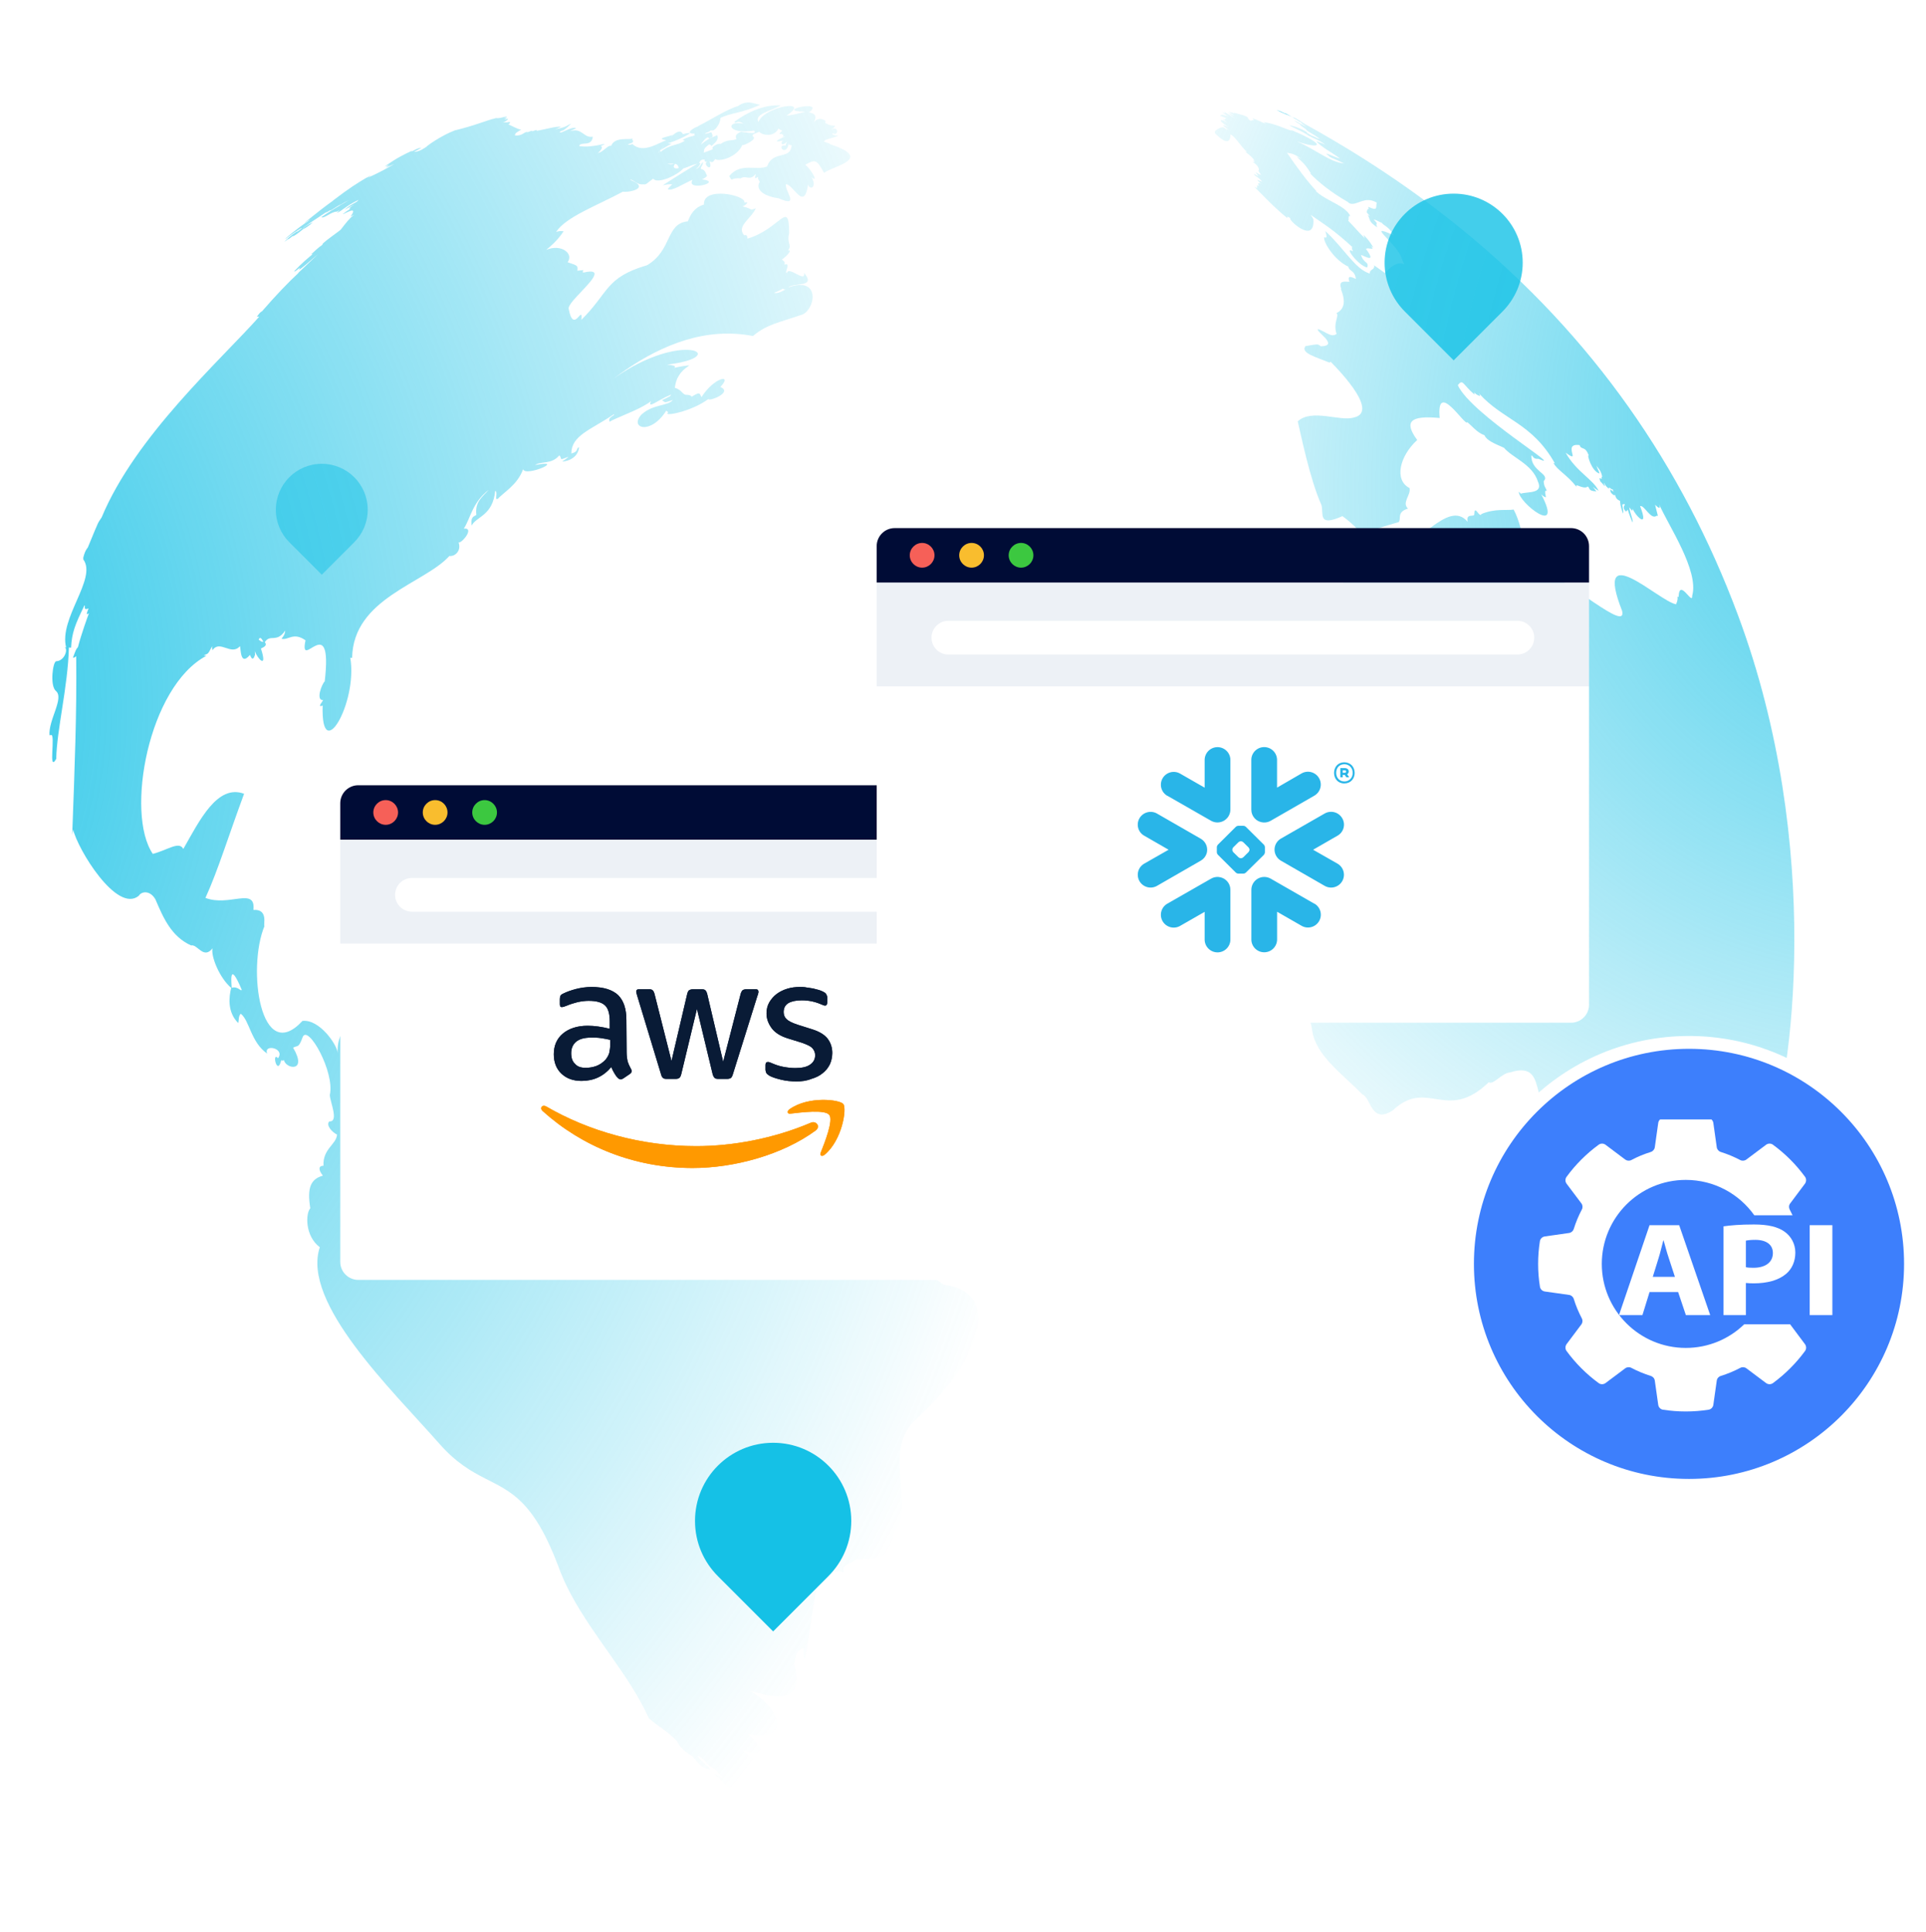 <svg width="300" height="301" viewBox="0 0 300 301" fill="none" xmlns="http://www.w3.org/2000/svg">
<mask id="mask0_15807_25077" style="mask-type:luminance" maskUnits="userSpaceOnUse" x="0" y="0" width="300" height="301">
<path d="M300 0.709H0V300.709H300V0.709Z" fill="white"/>
</mask>
<g mask="url(#mask0_15807_25077)">
<path d="M146.97 200.105C142.023 196.556 137.377 193.408 129.277 193.834C127.64 192.801 128.6 195.584 127.593 192.754C127.812 192.315 126.936 189.075 125.716 191.419C122.82 189.058 118.837 186.331 115.698 193.137C115.455 191.744 119.918 188.116 117.024 187.576C115.392 187.045 114.041 186.774 113.675 185.411C113.435 177.998 107.713 168.879 96.858 170.207C95.361 170.76 94.451 165.904 92.531 168.428C94.353 164.468 87.688 163.133 87.046 161.462C88.363 158.738 83.785 159.401 82.67 156.986C87.743 156.232 82.334 154.922 76.949 157.88C75.287 155.673 72.293 157.429 70.297 155.855C71.291 155.276 69.679 153.495 67.42 153.54C67.896 152.463 65.657 149.542 66.425 154.003C65.588 153.729 64.47 155.733 63.87 154.313C63.679 154.577 64.006 154.575 63.32 155.847C61.531 153.816 66.283 152.947 63.663 150.794C62.256 150.699 60.904 155.111 58.163 153.87C57.679 154.037 57.99 154.134 57.467 155.27C57.084 154.876 56.716 154.779 56.378 154.91C55.324 155.256 54.594 157.713 54.889 159.708C53.734 159.909 52.437 161.383 52.614 164.114C52.576 162.789 49.744 158.717 47.114 159.034C40.602 166.08 38.439 150.976 41.193 144.26C40.97 144.115 41.862 141.581 39.47 141.744C39.87 138.098 35.678 141.298 32.002 139.871C33.938 135.642 35.661 130.008 38.021 123.651C33.824 122.081 31.034 127.916 28.555 132.248C27.886 130.992 26.238 132.37 23.802 133.018C19.501 126.72 23.101 106.933 32.157 102.156C32.011 102.146 31.877 102.147 31.748 102.13C32.422 101.67 32.262 102.214 33.045 100.656C33.047 100.907 32.999 100.802 33.091 101.303C34.252 99.579 36.005 102.234 37.377 100.654C37.526 101.079 37.411 103.841 38.928 102.02C39.046 102.165 39.245 103.075 39.648 102.266L39.578 102.296C39.751 101.956 39.724 102.341 39.7 101.431C40.076 102.602 41.718 104.353 40.655 101.062C40.415 101.005 41.855 100.744 41.249 100.042C42.062 98.699 43.083 100.233 44.423 98.227C44.395 98.391 44.445 98.816 43.843 99.492C44.884 99.806 45.668 98.393 47.587 99.746C46.538 104.85 51.894 94.723 50.581 106.14C50.146 106.523 49.12 109.145 50.339 109.061C50.311 109.183 49.292 110.329 50.258 109.902C49.946 119.391 55.743 109.506 54.565 102.468L54.548 102.457L54.846 102.484C55.012 93.177 66.112 90.925 69.998 86.607C70.834 86.717 71.902 85.846 71.425 84.466C71.795 84.802 74.053 82.158 72.244 82.346C73.272 80.809 73.552 78.256 76.153 76.282C75.018 77.504 73.978 78.206 74.196 80.201C73.947 80.466 73.334 80.365 73.43 81.602C73.43 81.678 73.443 81.766 73.461 81.865C74.227 80.435 76.766 80.329 77.135 76.45C77.592 76.651 77.001 78.033 77.512 77.691C77.495 77.72 77.495 77.737 77.495 77.767C78.427 76.674 80.591 75.573 81.484 73.085C81.773 74.373 88.402 71.477 83.341 72.441C84.347 71.774 85.898 72.411 87.131 70.919C87.66 71.505 86.898 71.785 88.54 71.155C88.279 71.466 87.895 71.644 87.576 71.885C87.635 71.943 89.98 71.746 90.204 69.666C89.645 69.833 90.221 70.343 88.991 70.643C89.018 67.812 91.96 67.008 95.644 64.518C95.849 64.739 94.602 64.952 94.963 65.697C95.503 65.296 98.17 64.348 100.054 63.342C100.584 63.058 101.049 62.775 101.397 62.492C100.817 63.804 102.394 62.339 104.53 61.471C104.369 61.753 104.578 61.646 103.112 62.345C103.775 62.749 103.349 62.77 104.817 62.304C103.96 63.309 101.826 62.898 99.958 64.54C97.93 66.656 101.301 67.893 103.784 63.969C103.86 63.998 103.743 63.97 104.095 64.23C103.044 64.985 107.679 64.163 110.332 62.159C110.406 62.585 114.242 61.115 112.199 60.284C114.21 58.185 111.277 58.72 109.262 61.863C108.96 61.235 109.034 61.001 107.761 61.787C107.597 61.683 107.654 61.566 107.053 61.5C106.259 61.593 106.37 60.781 105.107 60.41C105.207 59.703 105.377 59.089 105.741 58.514C106.076 57.952 106.568 57.452 107.359 56.944C107.136 56.887 105.801 57.119 105.043 57.299C105.321 56.941 104.907 56.944 103.925 56.794C114.15 55.593 106.378 51.242 95.528 59.014C100.725 55.088 107.32 51.544 114.638 52.005C115.502 52.057 116.385 52.168 117.285 52.342C119.473 50.476 121.572 50.198 124.647 49.102C126.087 48.858 127.166 46.293 126.218 45.057C125.728 44.383 124.652 44.111 122.765 44.772C123.682 43.971 127.214 44.845 125.242 42.507C125.546 44.18 122.799 41.362 122.586 42.526C122.084 42.529 123.291 40.816 122.209 41.232C122.188 40.777 122.37 40.922 121.776 40.412C122.097 40.322 123.628 38.858 122.765 39.01C123.406 38.036 122.506 37.996 122.921 36.347C122.882 30.929 121.625 35.609 116.452 37.17C116.335 37.17 116.564 36.462 115.906 36.648C114.675 35.215 116.991 34.101 117.709 32.484L117.709 32.455C116.608 32.843 117.371 32.533 115.622 32.149C115.926 32.147 116.965 31.287 115.957 31.557C116.24 30.393 109.464 28.988 109.648 31.865C108.751 32.163 107.832 32.637 107.139 34.481C103.662 34.815 104.748 38.964 100.801 41.31C94.253 43.237 94.9 45.521 90.558 49.825C90.802 47.208 89.344 52.245 88.578 48.094C88.518 47.832 88.836 47.345 89.316 46.77C89.507 46.564 89.692 46.341 89.901 46.117C91.737 44.137 94.405 41.654 90.891 42.456C90.844 42.427 90.802 42.398 90.744 42.381C90.79 42.275 90.83 42.187 90.871 42.1C90.666 42.113 90.683 42.06 89.931 42.182C90.001 41.405 90.089 41.405 88.409 40.844C89.427 39.5 87.39 37.933 85.08 38.93C85.55 38.53 86.804 37.552 87.791 36.021C87.201 35.978 87.114 35.979 86.63 36.134C88.079 33.818 93.092 31.978 97.023 29.86C98.128 30.015 101.363 29.256 98.125 28.001C98.679 27.892 99.129 28.846 100.244 28.71C100.641 28.812 100.756 28.543 101.738 27.835C102.392 28.712 105.447 27.365 106.438 26.243C107.201 26.033 107.345 25.839 108.621 25.48C107.232 26.354 105.227 27.559 103.257 28.852C103.77 28.761 104.271 28.64 104.721 28.724C104.722 28.754 104.385 28.972 104.009 29.453C104.584 29.875 106.396 28.642 107.875 28.001C106.715 29.889 112.764 28.375 109.375 27.944C109.444 27.826 109.655 27.913 110.136 27.413C110.006 27.221 109.883 26.358 109.147 26.322C109.271 25.72 109.332 26.041 109.536 25.275C109.158 25.383 109.133 26.072 108.4 26.34C108.689 26.028 108.824 26.074 109.111 25.453C109.065 25.442 109.112 25.465 108.877 25.379C109.098 25.184 109.002 24.817 109.767 24.858C109.738 24.964 109.694 25.297 110.195 25.147C109.287 25.551 111.148 27.003 110.534 25.145C110.814 25.154 110.875 25.569 111.395 24.783C112.087 25.25 114.814 24.466 115.606 22.622C115.974 22.648 118.092 21.634 117.243 21.25C117.106 20.836 117.608 20.867 118.248 20.518C118.571 20.913 119.501 21.157 120.276 20.901C120.305 20.889 120.323 20.871 120.352 20.871C120.73 20.722 121.055 20.457 121.256 20.024C121.538 20.197 121.327 20.158 121.86 20.358C121.727 20.488 121.001 21.024 121.776 20.843C121.777 20.931 121.788 20.902 122.069 21.046C122.052 21.075 122.04 21.057 121.896 21.28C122.03 21.308 121.884 21.28 122.351 21.219C121.938 21.414 119.732 22.382 122 21.892C121.459 22.206 121.785 22.91 122.602 22.052C122.556 22.198 122.498 22.128 122.373 22.672C120.859 22.461 122.404 24.593 122.884 22.312C122.932 22.458 122.799 22.652 123.312 22.601C123.137 25.025 120.41 23.311 119.489 25.933C117.778 26.622 115.345 25.268 113.586 27.429C114.195 28.481 113.646 27.615 115.363 27.796C116.165 27.212 116.803 28.27 117.676 27.119C117.794 27.311 117.228 28.133 118.088 27.543C118.108 27.922 117.943 27.678 118.344 28.317C117.68 29.338 118.6 30.516 121.299 30.894C124.761 32.44 122.084 29.581 122.445 28.685C123.696 28.868 125.238 32.979 125.878 28.718C126.108 29.756 127.335 29.134 126.413 27.617C127.729 28.676 125.986 25.886 125.413 25.686C127.006 24.746 127.217 24.862 128.358 26.926C129.728 25.859 136.212 24.756 129.325 22.47C129.014 22.239 129.336 22.43 128.294 22.04C128.775 21.552 129.406 21.652 130.506 21.172C130.622 21.025 129.526 21.179 129.651 20.734C130.636 21.328 130.682 19.571 129.559 20.163C129.722 20.045 129.936 19.868 130.069 19.634C130.039 19.47 129.247 19.727 128.483 19.073C129.071 18.864 127.436 17.965 126.807 19.056C126.817 18.717 127.651 17.8 126.002 17.503C128.807 15.439 120.215 17.305 125.4 17.402C124.888 17.569 122.644 18.128 122.573 17.965C126.46 15.398 119.095 16.537 118.132 18.995C117.434 17.722 120.232 17.264 121.61 16.413C120.01 16.308 117.456 16.724 114.378 18.976C114.644 19.429 114.742 18.576 115.822 19.275C113.056 18.652 113.102 21.04 117.447 20.349C117.864 20.801 117.316 20.805 115.364 20.527C115.318 20.674 114.309 20.798 114.712 21.665C113.979 21.991 113.363 21.645 112.236 22.43C112.072 22.238 110.622 22.838 111.051 23.232C110.848 23.339 110.219 23.577 109.631 23.774C109.697 23.23 109.597 23.143 110.474 22.477C110.515 22.582 110.695 22.458 110.814 22.755C111.162 22.385 112.069 21.865 111.713 21.056C111.172 21.351 110.571 21.373 109.166 22.528C109.299 22.282 110.241 20.92 110.45 21.596C110.874 21.301 111.226 21.532 110.811 20.624C110.46 20.58 110.666 20.754 109.814 20.836C109.941 20.584 110.269 20.745 110.732 20.286C111.336 20.603 112.208 19.248 112.231 18.355C113.97 17.531 115.646 17.624 118.398 16.314C117.499 16.215 116.454 15.464 114.961 16.514C113.161 17.07 111.011 18.492 108.667 19.688C108.697 19.7 108.743 19.699 108.772 19.699C108.277 19.749 106.37 20.907 108.238 20.818C108.267 20.829 108.016 20.925 108.251 21.081C107.517 21.337 107.458 21.221 106.347 21.742C106.423 21.847 106.57 21.898 106.669 21.915C105.513 22.729 104.367 22.416 102.922 23.658C102.904 23.583 102.934 23.647 102.833 23.466C102.729 23.601 102.613 23.748 102.486 23.895C102.59 23.707 102.659 23.584 103.487 22.656C103.302 22.908 103.082 23.173 102.879 23.425C102.995 23.308 103.699 22.876 104.606 22.397C104.501 22.357 104.46 22.427 104.004 22.296C104.652 22.291 109.511 20.056 106.37 20.901C106.056 20.215 105.368 20.424 104.453 21.411C104.557 21.282 104.673 21.135 104.789 21C104.259 21.284 101.944 21.552 103.796 21.848C102.538 22.237 100.198 23.999 98.5 22.441C98.453 22.441 98.046 22.683 97.811 22.475C97.799 22.399 99.1 22.291 98.418 21.706C98.465 21.717 98.535 21.705 98.552 21.559C98.081 21.872 95.776 21.217 95.197 22.715C94.613 22.591 93.857 23.811 93.121 23.816C93.383 23.709 94.141 22.781 93.522 22.786C95.57 21.814 92.468 23.155 90.218 22.751C90.399 21.956 92.169 22.971 92.338 21.294C90.886 21.555 90.681 19.823 88.794 20.438C88.957 20.349 89.132 20.26 89.748 19.976C89.028 19.619 87.373 20.904 87.167 20.601C87.677 20.084 87.361 20.845 88.967 19.263C88.408 19.46 88.282 19.829 86.492 20.133C86.579 20.074 86.684 20.103 87.388 19.747C86.547 19.666 85.394 20.054 83.487 20.406C83.516 20.406 83.621 20.376 83.661 20.247C83.323 20.279 83.632 20.236 82.869 20.457C82.995 20.164 82.24 20.683 82.105 20.568C81.707 20.483 81.374 21.203 80.217 21.107C80.226 20.68 80.448 20.679 81.18 20.177C80.754 20.221 79.247 19.351 79.283 19.426L79.178 19.456C79.188 19.298 79.295 19.514 79.467 19.028C78.865 18.945 79.526 19.115 78.334 19.048C78.772 18.986 79.752 18.185 78.536 18.649C78.64 18.543 79.442 18.1 78.429 18.428C79.918 17.682 77.934 18.549 77.284 18.39C75.787 18.727 74.064 19.545 70.824 20.316C70.032 20.613 68.118 21.526 66.423 22.829C66.434 22.829 66.493 22.799 66.609 22.74C66.144 23.035 65.337 23.677 64.473 23.648C65.468 23.145 64.618 23.577 65.659 23.009C65.426 23.069 65.233 22.966 64.105 23.622C64.104 23.563 64.093 23.622 64.232 23.457C63.022 24.009 61.66 24.667 59.918 25.958C60.209 25.833 59.936 25.94 60.681 25.69C60.612 25.778 60.419 25.797 60.112 26.132C60.345 26.025 60.246 26.043 61.369 25.568C61.398 25.568 61.416 25.55 61.445 25.538C61.416 25.55 61.387 25.568 61.358 25.586C60.072 26.313 59.265 26.803 57.292 27.687C57.321 27.64 57.478 27.569 57.832 27.286C57.611 27.393 57.338 27.553 57.117 27.689L57.117 27.659C55.483 28.652 54.704 29.084 51.679 31.382C51.801 31.305 51.94 31.205 52.062 31.14C51.9 31.246 51.755 31.364 51.592 31.465C50.541 32.219 49.461 33.068 47.87 34.34C47.824 34.37 47.783 34.417 47.708 34.464C47.621 34.535 47.516 34.641 47.389 34.758C47.697 34.552 47.609 34.593 48.423 34.015C48.481 33.956 48.556 33.909 48.626 33.868C48.521 33.944 48.539 33.944 48.423 34.015C48.353 34.074 48.202 34.192 47.912 34.416C48.057 34.356 47.912 34.404 48.348 34.191C47.79 34.574 45.908 35.866 44.359 37.261L44.563 37.114C44.563 37.114 44.574 37.114 44.493 37.202C44.888 36.936 45.224 36.554 46.962 35.508L46.98 35.596C46.893 35.672 46.777 35.761 46.22 36.162C46.231 36.086 46.208 36.162 46.352 35.968C45.842 36.369 45.387 36.536 44.298 37.67C44.368 37.629 44.531 37.523 44.943 37.181C44.943 37.193 44.954 37.181 44.873 37.287L44.873 37.304L44.885 37.286C44.955 37.245 45.263 37.05 45.628 36.738C45.629 36.767 45.646 36.738 45.617 36.826C46.054 36.618 46.315 36.424 47.354 35.593L47.325 35.64C47.488 35.592 48.098 35.208 48.725 34.649C48.242 34.898 48.183 34.782 46.97 35.736C47.874 34.906 49.264 34.12 50.693 33.123L50.705 33.123C50.763 33.093 50.938 33.092 51.449 32.721C51.438 32.767 51.461 32.732 51.392 32.826C51.613 32.784 52.222 32.295 53.159 31.786C53.112 31.845 53.042 31.863 52.869 32.033C53.148 31.915 53.042 31.81 54.345 31.176C53.392 31.773 51.77 32.631 50.044 33.834C50.502 34.094 51.591 32.959 52.472 32.964C52.635 32.876 52.839 32.769 52.984 32.669C52.764 32.846 52.944 32.698 52.474 33.145C53.121 32.977 53.861 32.079 55.869 31.124C55.371 31.729 55.194 31.439 53.65 32.682C54.173 32.415 53.813 32.605 55.144 31.877C54.895 32.112 55.039 31.866 54.343 32.496C54.431 32.483 54.372 32.495 54.594 32.435C54.305 32.817 54.344 32.572 53.409 33.355C53.37 33.513 55.996 31.795 54.603 33.726L55.161 33.459C54.401 34.025 53.95 34.658 53.105 35.733L53.059 35.78C53.06 35.867 49.771 38.11 50.256 38.106C49.902 38.389 49.86 38.302 48.504 39.584C48.621 39.63 48.533 39.689 48.801 39.506C47.913 40.26 47.094 40.896 45.779 42.307C46.233 42.157 45.884 42.318 46.773 41.651C46.756 41.739 46.697 41.64 46.583 42.032C47.286 41.554 47.953 40.977 49.56 39.559C49.021 40.088 47.519 41.512 46.365 42.594L46.568 42.447C44.892 43.989 42.94 46.04 40.826 48.478C40.663 48.596 40.547 48.568 40.009 49.336L40.377 49.334C34.29 56.178 21.116 67.914 15.836 80.591C15.167 81.67 15.615 80.581 13.738 85.142C13.682 85.406 13.303 85.513 12.974 86.853C12.975 86.899 12.974 86.841 12.976 87.144C15.158 90.141 9.136 96.291 10.302 100.866C10.214 100.849 10.109 100.82 10.021 100.809C10.652 100.921 10.165 102.939 8.758 103.008C8.227 103.041 7.741 106.815 8.704 107.632C10.049 108.749 7.487 112.206 7.715 114.58C7.715 114.58 7.744 114.551 7.819 114.445L7.861 114.567L7.936 114.491C8.711 114.264 7.448 120.496 8.757 118.216C8.841 113.661 10.568 107.058 10.734 100.862L11.073 100.901C11.184 98.582 11.689 97.3 13.15 94.312C13.395 94.281 12.835 95.167 13.802 94.781C13.79 94.822 13.152 96.145 13.865 95.51C13.665 95.996 12.64 98.864 12.14 100.806C11.851 101.129 11.834 101.187 11.358 102.458C11.55 102.41 11.551 102.497 11.87 102.215C11.963 111.082 11.643 119.38 11.247 130.043C11.291 129.762 11.348 129.488 11.387 129.207C12.098 132.296 18.206 142.34 21.619 139.543C22.098 138.763 23.446 138.724 24.221 140.125C25.433 142.966 26.685 145.893 29.766 147.278C30.745 147.02 31.691 149.524 33.103 147.727C32.831 148.92 34.134 152.267 36.008 153.889C35.667 155.286 35.375 157.635 37.104 159.368C37.246 158.871 37.108 158.312 37.502 157.912C38.876 158.976 39.075 162.378 41.616 164.123C40.986 162.569 44.47 163.268 43.308 164.847C42.284 163.721 43.183 167.767 43.806 165.153C43.853 165.105 43.837 165.327 44.244 165.149C44.476 166.496 47.972 167.148 45.655 163.201C46.428 162.798 46.49 163.323 47.155 161.532C47.993 159.559 52.174 167.013 51.376 170.563C51.372 171.573 52.86 174.796 51.289 174.691C50.721 175.296 51.769 176.404 52.495 176.737C52.418 178.267 50.251 178.942 50.387 181.598C49.652 181.585 49.51 182.159 50.293 183.14C48.435 183.655 47.796 184.967 48.333 188.221C47.592 189.02 47.483 192.541 49.813 194.288C46.939 202.972 61.041 216.497 68.399 224.856C71.047 227.873 73.392 229.193 75.572 230.31C79.597 232.377 83.081 233.753 86.931 243.895C87.473 245.45 88.173 246.951 88.972 248.446C92.558 255.128 98.194 261.2 101.06 267.654C102.623 269.05 103.7 269.41 105.506 271.277L105.476 271.277C105.821 272.097 106.75 272.972 108.139 273.756C108.092 273.727 107.975 273.682 107.847 273.7C108.45 273.947 108.886 275.426 110.592 275.607C110.149 274.834 110.329 275.492 108.64 273.566C109.433 273.531 110.174 275.096 111.369 275.613C111.387 275.73 112.122 276.355 112.669 277.046C112.213 276.845 112.716 277.016 111.21 276.291C112.01 277.021 113.151 278.245 114.742 279.436C114.742 279.436 114.606 279.291 114.535 279.146C114.682 279.261 115.187 279.666 115.458 279.139L115.339 278.9C115.68 279.161 116.089 279.292 116.847 279.987C116.801 279.988 116.777 279.918 116.081 279.817C116.128 279.858 116.052 279.818 116.451 280.136C116.44 280.136 116.405 280.125 116.334 280.09C117.373 281.671 120.625 282.529 122.601 283.764C122.589 283.717 122.601 283.735 122.571 283.601C122.571 283.601 122.618 283.659 122.999 283.889C122.987 283.86 123.017 283.878 122.852 283.715C122.981 283.744 122.893 283.727 123.203 283.818L123.221 283.818L123.221 283.806C123.309 283.911 123.472 283.816 123.853 284.082C123.736 284.083 123.794 284.036 123.38 284.027C123.426 284.015 123.603 284.288 123.866 284.274C123.924 284.216 124.469 284.515 124.456 284.34C124.474 284.34 124.545 284.462 124.749 284.472L124.749 284.461C124.837 284.46 124.779 284.536 125.352 284.719C125.34 284.708 125.34 284.678 125.34 284.632C125.428 284.672 125.387 284.69 125.691 284.758L125.661 284.699C125.614 284.641 125.896 284.873 126.352 284.975L126.575 285.061L126.545 285.02L126.809 285.117C126.809 285.117 126.791 285.117 126.791 285.077C126.879 285.134 126.791 285.117 127.101 285.162C127.189 285.19 127.148 285.191 127.399 285.247C127.399 285.247 127.352 285.201 127.293 285.131C127.65 285.246 127.469 285.247 128.177 285.434C128.159 285.388 128.189 285.405 128.089 285.33C128.622 285.56 129.34 285.642 130.118 285.788L129.825 285.615C129.959 285.626 130.37 285.962 130.691 285.901C130.573 285.773 130.691 285.93 130.146 285.642C130.187 285.642 130.38 285.775 130.32 285.536C130.379 285.565 130.543 285.651 130.512 285.406C125.867 284.062 120.063 279.801 119.033 275.389C118.693 275.21 118.267 275.213 117.955 274.923C120.358 274.626 118.484 275.393 115.72 272.645C116.148 272.788 117.148 273.079 117.807 273.027C118.7 272.992 118.994 272.388 116.478 270.1C123.301 271.476 121.645 266.082 116.857 263.419C118.885 263.83 125.747 266.537 123.697 259.114C124.002 258.539 123.671 257.164 125.163 256.756C125.279 263.113 126.344 249.713 127.541 246.406C127.896 246.287 129.213 244.31 131.447 244.918C131.264 243.776 131.238 244.231 133.546 242.837C136.6 242.92 138.818 242.974 139.301 238.598C142.765 234.802 137.185 226.079 142.666 221.106C153.269 211.473 155.974 201.162 146.923 200.123L146.97 200.105ZM121.734 45.095C122.041 44.771 121.957 45.198 122.394 45.061C121.987 45.303 121.08 45.818 120.564 45.617C120.978 45.468 121.338 45.261 121.734 45.095ZM104.167 25.506C104.389 25.516 104.71 25.461 105.002 25.512C105.341 25.521 105.634 25.682 105.713 26.184C105.317 26.303 104.628 26.238 105.119 25.557C105.072 25.529 105.049 25.511 105.002 25.512C104.856 25.513 104.636 25.718 103.945 25.508L104.167 25.506ZM40.306 99.623C40.478 99.148 40.742 99.415 41.027 99.985C40.793 99.94 40.882 100.091 40.277 99.635L40.306 99.623ZM37.633 154.18C37.559 154.537 37.056 153.572 36.089 153.871C36.104 153.514 35.53 149.146 37.65 154.169L37.639 154.18L37.633 154.18ZM63.325 156.524C63.363 157.773 65.749 159.064 63.678 160.865C62.386 160.746 62.282 158.44 63.325 156.524ZM117.738 32.502C117.739 32.677 117.797 32.513 117.738 32.502V32.502Z" fill="url(#paint0_radial_15807_25077)"/>
<path d="M200.304 17.687C200.353 17.697 200.363 17.697 200.353 17.697L200.294 17.682C200.294 17.682 200.299 17.682 200.304 17.682L200.304 17.687Z" fill="url(#paint1_linear_15807_25077)"/>
<path d="M227.917 35.898C220.312 29.67 211.8 23.964 202.335 18.818C201.995 18.645 201.614 18.456 201.111 18.226C201.433 18.428 201.228 18.266 201.966 18.657C202.013 18.704 202.101 18.744 202.248 18.831L202.131 18.791C202.383 18.946 202.177 18.819 202.764 19.148L202.647 19.108C202.752 19.166 202.659 19.236 203.398 19.645C202.983 19.608 202.648 19.254 201.57 18.748C201.893 19.037 201.863 18.985 202.661 19.476C202.62 19.447 202.544 19.418 202.456 19.389C202.897 19.812 202.533 19.494 203.536 20.216L203.431 20.217C203.754 20.524 204.533 20.857 205.572 21.615C205.554 21.615 205.438 21.616 205.145 21.513C204.629 21.16 204.437 21.325 203.492 20.614C203.504 20.625 203.551 20.643 203.627 20.642C203.245 20.335 202.02 19.725 200.816 19.5C201.596 20.009 202.157 20.092 203.746 21.061C203.735 21.05 203.7 21.05 203.67 21.05C205.071 21.805 205.011 21.566 206.472 22.542C205.529 22.123 206.413 22.514 205.014 21.981C205.709 22.84 207.45 23.755 208.659 24.64C208.672 24.844 205.549 23.285 206.969 24.273L206.94 24.273C207.175 24.581 207.836 24.693 209.353 25.458C207.21 25.298 204.906 23.26 201.973 22.02C205.566 23.255 207.039 22.731 201.125 20.245C201.125 20.263 201.154 20.263 201.214 20.367C199.979 20.038 198.959 19.356 196.843 19.021C196.914 19.091 196.814 19.062 197.242 19.322C196.786 19.179 196.152 18.787 195.076 18.415C195.164 18.56 195.087 18.444 195.37 18.705C195.077 18.602 194.783 19.123 194.351 18.373L194.456 18.373C193.881 17.904 193.455 17.954 192.162 17.537C192.209 17.595 192.25 17.641 192.297 17.682C192.104 17.596 191.794 17.493 191.338 17.397C191.338 17.438 191.619 17.482 192.265 18.096C191.908 17.924 192.159 17.963 191.234 17.532C191.833 18.037 192.197 18.354 192.326 18.481C191.793 18.158 192.384 18.434 190.702 17.419C190.731 17.489 190.69 17.419 190.837 17.64C190.75 17.611 190.703 17.611 190.393 17.497C190.733 17.775 190.557 17.63 191.279 18.109C191.115 18.035 191.29 18.109 190.851 17.967C190.851 17.967 190.84 17.996 190.881 18.071C190.764 17.926 190.453 17.765 190.029 18.008C190.099 18.124 190.397 18.133 191.165 18.484C191.059 18.438 190.872 18.363 190.786 18.633C190.652 18.604 190.728 18.604 190.388 18.472C190.611 18.675 190.523 18.518 191.246 19.201C190.253 18.385 189.314 18.526 191.367 19.814C190.793 19.526 189.745 19.136 191.44 20.239C191.381 20.21 191.264 20.165 190.907 20.004L191.172 20.311C191.067 20.341 190.759 19.701 190.258 19.845C189.92 19.935 188.797 20.416 189.401 20.925C189.889 21.348 191.647 23.11 191.661 20.927C192.469 21.347 193.08 22.574 194.267 23.722C194.179 23.664 194.238 23.693 193.986 23.595C194.116 23.857 195.018 24.294 195.421 25.068C195.374 25.068 195.345 24.981 195.14 24.912L195.44 25.231L195.084 25.275C195.54 25.347 196.34 26.264 196.004 26.605C196.14 26.826 196.063 26.721 196.405 27.192C196.038 27.194 196.406 27.25 195.609 26.841C195.64 27.092 195.685 26.87 195.993 27.428C195.887 27.411 195.846 27.353 195.319 27.077C195.574 27.618 195.747 27.307 196.606 28.299C196.413 28.242 196.559 28.27 195.839 28.013C196.034 28.274 195.857 28.112 196.386 28.593C196.34 28.669 196.21 28.407 195.96 28.596C195.972 28.596 195.961 28.718 196.109 28.992C196.021 28.946 196.05 28.946 195.798 28.831C195.811 28.918 195.839 28.772 195.784 29.327C195.655 29.24 195.772 29.298 195.374 29.096C195.639 29.357 195.933 29.665 196.262 29.983C197.444 31.195 198.938 32.725 200.517 33.963C200.517 33.917 200.517 33.975 200.533 33.741C200.604 33.782 200.592 33.753 200.99 33.983C200.46 34.092 204.851 38.229 204.576 34.162C204.458 33.941 204.31 33.668 204.163 33.476C206.316 34.99 207.717 35.786 210.72 38.555L210.556 38.509C210.587 38.713 210.647 38.981 210.736 39.156C209.206 38.239 211.634 41.438 212.955 41.668C213.287 40.737 212.437 41.111 211.989 39.707C212.768 39.994 214.404 40.998 212.759 38.762C213.289 38.612 212.835 38.715 213.786 38.755C213.757 38.667 213.833 38.667 213.55 38.347C213.597 38.376 213.714 38.434 213.919 38.578C213.831 38.451 213.369 37.508 212.381 36.593C212.429 36.768 212.518 36.971 212.59 37.117C211.602 36.166 211.613 36.067 209.984 34.362C210.146 34.215 209.995 34.374 210.095 33.684C210.2 33.672 210.141 33.579 210.347 33.694C209.783 32.507 208.355 31.916 206.86 31.075C206.209 30.723 205.564 30.319 204.971 29.798L205.058 29.78C203.582 28.191 201.931 25.984 200.462 23.782C201.14 23.982 201.226 23.748 202.687 24.724C202.424 24.632 202.687 24.724 201.978 24.402C202.778 25.237 203.117 25.304 204.186 27.002C204.128 27.002 204.157 27.031 204.052 27.002C205.352 28.371 207.389 30.003 209.898 31.438C209.945 31.485 209.987 31.531 210.028 31.554C210.309 31.785 210.619 31.795 210.969 31.722C211.866 31.523 212.975 30.68 214.447 31.563C214.362 31.873 214.411 32.194 214.336 32.375C214.268 32.598 214.017 32.623 213.132 32.221C213.162 32.325 213.181 32.454 213.193 32.559C213.047 32.531 212.931 32.637 212.887 33.057C213.006 33.267 213.241 33.498 213.405 33.661C213.3 33.603 213.171 33.54 213.054 33.488C213.486 34.244 213.09 34.486 214.551 35.427C214.533 35.381 214.267 34.986 214.47 34.768C214.34 34.576 214.129 34.362 213.97 34.2C214.543 34.33 214.057 34.187 215.194 34.705C215.194 34.705 215.164 34.664 215.105 34.559C215.518 35.233 216.265 35.164 217.117 36.676C212.36 34.462 217.815 38.048 218.375 40.362C219.225 42.458 218.485 39.41 215.717 42.541C215.218 42.136 215.406 42.333 214.033 41.333C213.963 41.38 214.209 41.525 213.931 41.778C214.066 41.893 213.244 42.063 213.376 42.616C211.124 41.99 209.296 38.612 206.487 36.045C206.263 35.784 207.069 37.367 206.254 36.946C206.085 37.753 207.938 40.6 210.018 41.531C210.14 42.307 211.031 42.049 211.193 43.449C210.883 43.364 209.704 42.596 210.198 43.894C209.579 43.91 208.392 43.551 208.928 45.036L208.839 44.949C208.871 45.212 210.238 47.8 208.178 48.772C208.654 49.236 207.599 50.259 208.19 52.018C207.359 52.596 206.752 51.824 205.353 51.273C204.589 51.425 208.804 53.876 205.74 53.944C205.253 53.621 205.544 53.531 203.346 53.915C202.531 54.995 204.975 55.608 207.077 56.486C207.077 56.486 207.124 56.474 207.269 56.35C207.299 56.438 215.27 64.104 210.858 65.047C208.749 65.692 204.297 63.611 202.14 65.64C202.64 67.733 204.026 74.641 205.83 78.662C206.225 79.984 205.154 82.175 209.106 80.401C213.578 83.668 209.934 83.577 217.846 81.337C218.339 80.849 217.467 79.781 219.314 79.225C218.297 78.281 219.812 77.125 219.553 76.024C217.151 74.809 217.959 71.102 220.749 68.543C218.615 65.639 219.694 64.691 224.251 65.114C223.675 58.936 228.342 66.643 228.54 65.76C229.292 66.344 230.005 67.349 231.229 67.808C231.603 68.646 232.779 69.093 234.267 69.753C235.586 71.332 238.687 72.29 239.559 75.034C240.437 76.966 237.883 76.558 236.887 76.903C236.781 76.799 236.875 76.892 236.575 76.596C236.482 78.255 243.674 83.872 240.046 76.951C240.058 76.992 240.37 77.346 240.768 77.471C240.854 77.278 240.589 76.947 240.713 76.427C240.742 76.415 240.684 76.427 240.889 76.501C240.957 76.15 240.47 75.915 240.452 74.963C241.517 73.782 238.444 73.454 238.531 70.954C238.765 70.894 238.723 71.566 239.633 71.472C244.201 73.482 229.145 64.559 227.069 59.997C227.896 58.964 227.803 59.875 229.665 61.461L229.616 61.082C229.618 61.304 231.06 62.169 230.335 61.24C234.125 65.498 238.588 65.793 242.201 72.195C242.154 72.184 242.259 72.206 241.967 72.091C242.459 73.162 244.081 73.939 245.578 75.855C245.566 75.843 245.537 75.779 245.547 75.615C245.593 75.527 245.974 75.746 246.39 75.86C246.729 75.963 247.097 76.001 247.311 75.778C247.752 76.113 247.299 76.455 248.654 76.545C248.583 76.457 248.683 76.574 248.106 75.842C248.311 75.969 248.253 76.016 249.003 76.449C248.138 74.651 245.573 73.537 243.864 70.513C246.493 72.433 243.193 68.959 246.045 69.336C246.314 70.186 246.88 69.359 247.464 70.943C247.141 70.752 247.937 73.462 249.142 73.762C249.051 73.267 248.875 73.221 248.648 72.516C248.826 72.865 249.383 73.159 249.584 74.36C249.566 74.361 249.566 74.273 249.478 74.256C249.49 74.285 249.42 74.268 249.521 74.594C249.521 74.594 249.404 74.554 249.124 74.492C249.392 75.284 248.949 74.569 249.968 75.747C249.967 75.689 249.966 75.572 249.788 75.205C250.07 75.425 249.926 75.613 250.636 76.151C250.636 76.151 250.618 76.122 250.617 75.947C250.868 75.974 250.9 76.272 251.396 76.268C251.337 76.269 251.279 76.281 251.191 76.281L251.357 76.601C251.357 76.601 251.111 76.474 250.811 76.208C250.947 76.371 250.563 76.618 251.467 77.202C251.496 77.213 251.396 77.132 251.512 77.073C251.658 77.072 251.546 77.732 252.342 78.024C252.374 78.363 252.36 78.847 252.83 80.017C252.873 79.521 252.888 80.017 252.685 78.565C252.714 78.565 252.732 78.623 253.023 78.487L253.095 78.749L253.007 78.708C253.048 78.778 252.671 79.12 253.259 79.676C253.818 79.409 253.147 78.707 254.27 81.356C254.473 81.208 253.951 80.109 253.768 79.012C253.916 79.216 253.768 79.024 254.257 79.569L254.325 79.259C254.594 80.168 256.965 82.691 255.466 78.843C256.124 78.616 257.158 81.107 258.074 80.324C258.121 80.336 258.104 80.365 258.238 80.352C258.147 79.927 257.932 79.239 257.799 78.621C258.035 78.871 258.817 79.612 258.429 78.541C259.819 81.794 264.686 88.876 263.582 92.807C263.652 94.418 261.553 89.903 261.47 92.998C261.423 92.98 261.458 92.98 261.341 92.94C261.178 92.982 261.506 93.132 261.069 94.133C258.427 93.697 248.103 83.537 252.664 95.162C253.483 98.607 244.662 90.52 238.947 88.109C237.466 88.429 237.63 82.818 235.772 79.381C234.641 79.553 232.893 79.18 230.768 80.065C230.435 80.785 229.7 78.485 229.636 80.073C229.71 80.662 228.297 79.82 228.605 81.283C225.478 77.546 220.536 85.982 217.473 84.667C215.817 87.324 211.734 80.599 212.082 85.92C212.26 87.916 210.361 89.325 208.394 91.802C206.464 94.578 211.103 99.186 205.562 104.007C202.489 105.319 200.599 109.577 199.331 115.167C198.661 116.153 194.074 125.246 196.626 125.45C201.316 132.182 194.099 143.455 197.353 151.003C197.628 152.782 199.555 151.25 199.954 153.045C200.885 155.899 203.985 156.759 204.386 160.498C204.945 164.411 208.952 167.161 212.222 170.483C213.575 171.034 213.563 175.173 216.939 172.977C222.367 167.871 225.29 174.943 231.9 168.584C232.534 169.105 233.974 167.116 235.193 167.066C242.369 164.738 236.534 175.714 245.221 171.647C245.241 172.015 245.445 174.448 246.318 173.221C246.672 177.755 242.744 182.775 242.839 187.911C243.117 202.213 241.506 211.267 232.993 225.713C227.133 235.651 222.093 251.689 210.492 261.271C210.685 261.269 210.492 261.271 211.004 261.016C210.8 261.105 210.96 261.343 210.479 261.884C210.788 261.841 210.788 261.852 210.875 261.822C210.963 261.775 211.155 261.674 211.812 261.36C211.812 261.401 211.824 261.36 211.725 261.489C212.064 261.446 212.075 261.399 212.267 261.281C212.459 261.175 212.825 260.997 213.909 260.68C214.039 260.924 213.853 261.001 214.568 260.617C214.615 260.704 214.451 260.617 214.559 260.92C214.78 260.831 214.605 260.92 215.524 260.429L215.63 260.603C220.373 258.456 232.026 249.621 235.546 245.515C235.547 245.527 235.564 245.456 235.476 245.515C239.974 241.799 243.28 238.804 247.668 231.965L247.668 231.995C260.026 221.176 265.691 204.485 272.119 188.244L272.131 188.285C273.084 186.001 275.665 177.22 275.531 177.25C279.024 168.474 284.22 131.996 270.672 95.716C262.077 72.7 248.166 52.455 227.888 35.874L227.917 35.898ZM251.594 76.261C251.623 76.261 251.67 76.26 251.711 76.248C251.682 76.278 251.664 76.26 251.594 76.261Z" fill="url(#paint2_radial_15807_25077)"/>
<path d="M201.338 18.255C201.678 18.44 202.006 18.63 202.346 18.814C202.68 18.987 202.985 19.143 203.296 19.298C202.821 18.998 202.516 18.901 202.469 18.849C201.654 18.376 201.49 18.313 201.338 18.255Z" fill="url(#paint3_linear_15807_25077)"/>
<path d="M200.314 17.69C200.267 17.679 200.185 17.656 200.051 17.599C200.191 17.674 200.051 17.616 200.479 17.841C200.104 17.674 199.91 17.506 198.815 17.117C199.126 17.273 199.671 17.561 200.948 18.1L200.947 18.077C201.153 18.186 201.24 18.215 201.334 18.249C200.988 18.065 200.66 17.869 200.308 17.684L200.314 17.69Z" fill="url(#paint4_linear_15807_25077)"/>
<g filter="url(#filter0_dd_15807_25077)">
<path d="M257.5 225.798C276.554 225.798 292 210.352 292 191.298C292 172.245 276.554 156.798 257.5 156.798C238.446 156.798 223 172.245 223 191.298C223 210.352 238.446 225.798 257.5 225.798Z" fill="#3D7FFC" stroke="white" stroke-width="2"/>
<g clip-path="url(#clip0_15807_25077)">
<path fill-rule="evenodd" clip-rule="evenodd" d="M273.634 183.732C273.494 183.43 273.346 183.133 273.19 182.842C273.026 182.532 273.044 182.162 273.259 181.886L275.558 178.813C275.79 178.494 275.807 178.055 275.575 177.736C274.171 175.816 272.484 174.129 270.573 172.734C270.254 172.502 269.815 172.51 269.497 172.752L266.432 175.05C266.147 175.257 265.777 175.283 265.467 175.119C264.512 174.62 263.504 174.198 262.463 173.871C262.127 173.767 261.877 173.483 261.826 173.139L261.292 169.351C261.24 168.963 260.939 168.645 260.551 168.585C259.398 168.404 258.21 168.309 257.004 168.309C255.799 168.309 254.602 168.404 253.449 168.585C253.061 168.645 252.76 168.963 252.708 169.351L252.174 173.139C252.123 173.483 251.873 173.767 251.537 173.871C250.487 174.198 249.48 174.611 248.533 175.119C248.223 175.283 247.853 175.257 247.568 175.05L244.512 172.752C244.194 172.51 243.754 172.502 243.436 172.734C241.516 174.138 239.829 175.825 238.425 177.745C238.193 178.064 238.201 178.503 238.442 178.821L240.741 181.877C240.948 182.153 240.974 182.532 240.81 182.833C240.302 183.797 239.88 184.805 239.553 185.855C239.45 186.182 239.174 186.432 238.83 186.484L235.042 187.026C234.654 187.078 234.336 187.379 234.276 187.766C234.095 188.92 234 190.099 234 191.305C234 192.51 234.095 193.698 234.284 194.86C234.344 195.248 234.663 195.549 235.05 195.601L238.83 196.135C239.174 196.186 239.45 196.427 239.553 196.763C239.88 197.822 240.302 198.821 240.801 199.776C240.965 200.086 240.939 200.457 240.733 200.732L238.442 203.788C238.21 204.107 238.193 204.546 238.425 204.865C239.829 206.784 241.525 208.481 243.436 209.875C243.754 210.108 244.194 210.099 244.512 209.858L247.568 207.568C247.853 207.361 248.223 207.335 248.524 207.499C249.48 208.007 250.496 208.42 251.546 208.756C251.882 208.859 252.123 209.135 252.174 209.479L252.708 213.25C252.76 213.638 253.061 213.956 253.449 214.016C254.611 214.197 255.799 214.292 257.004 214.292C258.21 214.292 259.398 214.197 260.551 214.016C260.939 213.956 261.24 213.638 261.292 213.25L261.826 209.479C261.877 209.135 262.118 208.859 262.454 208.756C263.504 208.429 264.52 208.007 265.485 207.499C265.795 207.335 266.165 207.361 266.44 207.568L269.497 209.858C269.815 210.099 270.254 210.108 270.573 209.875C272.484 208.472 274.171 206.784 275.575 204.873C275.807 204.555 275.799 204.116 275.558 203.797L273.267 200.732C273.263 200.726 273.259 200.721 273.255 200.715H266.097C263.745 202.991 260.541 204.391 257.004 204.391C249.772 204.391 243.918 198.519 243.918 191.305C243.918 184.09 249.772 178.218 257.004 178.218C261.413 178.218 265.307 180.394 267.675 183.732H273.634Z" fill="white"/>
<path d="M255.971 185.271H251.356L246.595 199.282H250.246L251.356 195.69H255.81L257.015 199.282H260.804L255.971 185.271ZM251.86 193.317L252.78 190.345C253.043 189.535 253.269 188.469 253.503 187.644H253.546C253.78 188.469 254.05 189.513 254.335 190.345L255.306 193.317H251.86Z" fill="white"/>
<path d="M272.392 186.286C271.348 185.534 269.807 185.161 267.631 185.161C265.455 185.161 263.966 185.293 262.878 185.453V199.282H266.361V194.274C266.689 194.31 267.106 194.332 267.566 194.332C269.647 194.332 271.421 193.872 272.626 192.857C273.553 192.068 274.064 190.907 274.064 189.535C274.064 188.162 273.392 187.001 272.392 186.286ZM267.536 191.908C267.033 191.908 266.66 191.886 266.361 191.82V187.68C266.624 187.622 267.106 187.556 267.821 187.556C269.573 187.556 270.567 188.323 270.567 189.608C270.567 191.046 269.413 191.908 267.536 191.908Z" fill="white"/>
<path d="M279.832 185.271H276.298V199.282H279.832V185.271Z" fill="white"/>
</g>
</g>
<path d="M115.644 104.626H109.372V110.898H107.3V104.626H101V102.554H107.3V96.282H109.372V102.554H115.644V104.626Z" fill="white"/>
<path fill-rule="evenodd" clip-rule="evenodd" d="M111.822 245.528C109.619 243.326 108.256 240.283 108.256 236.921C108.256 230.199 113.705 224.75 120.426 224.75C127.148 224.75 132.597 230.199 132.597 236.921C132.597 240.282 131.234 243.326 129.031 245.528L129.033 245.53L120.427 254.136L111.821 245.53L111.822 245.528Z" fill="#15C1E6"/>
<path opacity="0.8" fill-rule="evenodd" clip-rule="evenodd" d="M218.822 48.529C216.875 46.582 215.67 43.892 215.67 40.921C215.67 34.98 220.486 30.165 226.427 30.165C232.367 30.165 237.183 34.98 237.183 40.921C237.183 43.892 235.979 46.582 234.031 48.528L234.033 48.53L226.427 56.136L218.821 48.53L218.822 48.529Z" fill="#15C1E6"/>
<g opacity="0.5" filter="url(#filter1_d_15807_25077)">
<path fill-rule="evenodd" clip-rule="evenodd" d="M45.062 80.465C43.767 79.17 42.965 77.38 42.965 75.404C42.965 71.451 46.169 68.247 50.122 68.247C54.075 68.247 57.279 71.451 57.279 75.404C57.279 77.38 56.478 79.17 55.182 80.465L55.183 80.466L50.122 85.527L45.062 80.466L45.062 80.465Z" fill="#15C1E6"/>
</g>
<g filter="url(#filter2_d_15807_25077)">
<path d="M53 140.999H163.955V190.589C163.955 192.138 162.7 193.394 161.151 193.394H55.805C54.256 193.394 53 192.138 53 190.589V140.999Z" fill="white"/>
<path d="M53 124.817H163.955V140.998H53V124.817Z" fill="#EDF1F6"/>
<path d="M53 119.146C53 117.597 54.255 116.342 55.805 116.342H161.151C162.699 116.342 163.955 117.597 163.955 119.146V124.817H53V119.146Z" fill="#000C36"/>
<path d="M62.002 120.579C62.002 121.635 61.131 122.505 60.076 122.505C59.02 122.505 58.15 121.635 58.15 120.579C58.15 119.524 59.02 118.653 60.076 118.653C61.131 118.653 62.002 119.524 62.002 120.579Z" fill="#F66058"/>
<path d="M69.705 120.579C69.705 121.635 68.834 122.505 67.779 122.505C66.723 122.505 65.853 121.635 65.853 120.579C65.853 119.524 66.723 118.653 67.779 118.653C68.861 118.653 69.705 119.524 69.705 120.579Z" fill="#F9BD2E"/>
<path d="M77.41 120.579C77.41 121.635 76.539 122.505 75.484 122.505C74.428 122.505 73.558 121.635 73.558 120.579C73.558 119.524 74.428 118.653 75.484 118.653C76.539 118.653 77.41 119.524 77.41 120.579Z" fill="#3CC840"/>
<path d="M152.796 130.786H64.164C62.714 130.786 61.538 131.962 61.538 133.412C61.538 134.863 62.714 136.038 64.164 136.038H152.796C154.247 136.038 155.423 134.863 155.423 133.412C155.423 131.962 154.247 130.786 152.796 130.786Z" fill="white"/>
</g>
<g clip-path="url(#clip1_15807_25077)">
<path d="M97.607 163.947C97.607 164.535 97.686 165.006 97.764 165.359C97.882 165.712 98.039 166.065 98.275 166.497C98.353 166.614 98.392 166.732 98.392 166.85C98.392 167.007 98.314 167.164 98.078 167.321L97.097 167.987C96.94 168.066 96.822 168.144 96.704 168.144C96.547 168.144 96.39 168.066 96.233 167.909C95.998 167.674 95.841 167.438 95.684 167.164C95.527 166.889 95.37 166.614 95.213 166.222C93.996 167.674 92.465 168.38 90.58 168.38C89.246 168.38 88.225 167.987 87.44 167.242C86.655 166.497 86.262 165.477 86.262 164.221C86.262 162.888 86.733 161.789 87.675 161.005C88.618 160.22 89.913 159.788 91.522 159.788C92.072 159.788 92.622 159.828 93.171 159.906C93.76 159.985 94.349 160.102 94.977 160.259V159.122C94.977 157.945 94.742 157.082 94.231 156.611C93.721 156.14 92.896 155.905 91.68 155.905C91.13 155.905 90.58 155.983 89.992 156.101C89.403 156.258 88.853 156.415 88.303 156.65C88.068 156.729 87.872 156.807 87.754 156.846C87.636 156.846 87.558 156.885 87.518 156.885C87.283 156.885 87.204 156.729 87.204 156.415V155.63C87.204 155.395 87.244 155.199 87.322 155.081C87.401 154.963 87.558 154.846 87.754 154.767C88.303 154.492 88.971 154.257 89.717 154.061C90.502 153.865 91.287 153.747 92.151 153.747C94.035 153.747 95.37 154.179 96.272 155.002C97.136 155.865 97.568 157.121 97.568 158.886L97.607 163.947ZM91.248 166.34C91.758 166.34 92.308 166.261 92.857 166.065C93.407 165.869 93.917 165.516 94.349 165.045C94.584 164.731 94.781 164.418 94.898 164.025C94.977 163.633 95.055 163.201 95.055 162.652V161.985C94.584 161.868 94.113 161.789 93.603 161.711C93.093 161.632 92.622 161.632 92.111 161.632C91.051 161.632 90.306 161.828 89.756 162.26C89.246 162.691 88.971 163.28 88.971 164.064C88.971 164.81 89.167 165.359 89.56 165.712C89.952 166.183 90.502 166.34 91.248 166.34ZM103.849 168.066C103.574 168.066 103.378 168.027 103.26 167.909C103.142 167.831 103.024 167.595 102.946 167.281L99.256 155.12C99.177 154.806 99.099 154.61 99.099 154.492C99.099 154.257 99.217 154.1 99.491 154.1H101.022C101.336 154.1 101.533 154.139 101.65 154.257C101.768 154.336 101.886 154.571 101.965 154.885L104.595 165.281L107.029 154.885C107.107 154.571 107.186 154.375 107.343 154.257C107.46 154.179 107.696 154.1 107.971 154.1H109.227C109.541 154.1 109.737 154.139 109.855 154.257C109.973 154.336 110.09 154.571 110.169 154.885L112.642 165.398L115.351 154.885C115.429 154.571 115.547 154.375 115.665 154.257C115.783 154.179 115.979 154.1 116.293 154.1H117.745C117.981 154.1 118.138 154.218 118.138 154.492C118.138 154.571 118.138 154.649 118.099 154.728C118.099 154.806 118.059 154.963 117.981 155.12L114.173 167.281C114.095 167.595 113.977 167.791 113.859 167.909C113.741 167.987 113.545 168.066 113.27 168.066H111.935C111.621 168.066 111.425 168.027 111.307 167.909C111.19 167.791 111.072 167.595 110.993 167.281L108.559 157.16L106.126 167.281C106.047 167.595 105.969 167.791 105.812 167.909C105.694 168.027 105.458 168.066 105.183 168.066H103.849ZM124.066 168.458C123.241 168.458 122.417 168.38 121.632 168.184C120.847 167.987 120.218 167.791 119.826 167.556C119.59 167.399 119.394 167.242 119.355 167.124C119.316 167.007 119.237 166.811 119.237 166.693V165.908C119.237 165.594 119.355 165.438 119.59 165.438C119.669 165.438 119.787 165.438 119.865 165.477C119.944 165.516 120.101 165.555 120.258 165.634C120.807 165.869 121.357 166.065 121.985 166.183C122.613 166.301 123.241 166.379 123.869 166.379C124.851 166.379 125.636 166.222 126.146 165.869C126.696 165.516 126.97 165.006 126.97 164.378C126.97 163.947 126.813 163.594 126.539 163.28C126.264 162.966 125.714 162.731 124.968 162.456L122.692 161.75C121.553 161.397 120.69 160.848 120.179 160.142C119.669 159.435 119.394 158.69 119.394 157.866C119.394 157.199 119.551 156.611 119.826 156.14C120.101 155.669 120.493 155.199 120.964 154.846C121.435 154.492 121.985 154.218 122.613 154.022C123.241 153.826 123.909 153.747 124.576 153.747C124.929 153.747 125.282 153.747 125.636 153.826C125.989 153.865 126.342 153.943 126.656 153.982C126.97 154.061 127.284 154.139 127.559 154.218C127.834 154.296 128.07 154.414 128.227 154.492C128.462 154.61 128.619 154.728 128.698 154.885C128.776 155.002 128.855 155.199 128.855 155.395V156.14C128.855 156.454 128.737 156.65 128.501 156.65C128.384 156.65 128.187 156.572 127.913 156.454C127.01 156.062 126.028 155.826 124.89 155.826C123.987 155.826 123.28 155.983 122.809 156.258C122.338 156.532 122.063 157.003 122.063 157.67C122.063 158.102 122.221 158.494 122.535 158.768C122.849 159.082 123.437 159.357 124.262 159.632L126.499 160.338C127.638 160.691 128.462 161.201 128.933 161.828C129.404 162.456 129.64 163.201 129.64 164.025C129.64 164.692 129.483 165.32 129.247 165.83C128.972 166.379 128.58 166.85 128.109 167.203C127.638 167.595 127.049 167.87 126.382 168.066C125.596 168.38 124.851 168.458 124.066 168.458Z" fill="#091B36"/>
<path fill-rule="evenodd" clip-rule="evenodd" d="M127.049 176.108C121.867 179.913 114.33 181.953 107.892 181.953C98.824 181.953 90.659 178.619 84.496 173.048C84.025 172.617 84.457 172.028 85.046 172.342C91.719 176.226 99.924 178.54 108.442 178.54C114.173 178.54 120.493 177.363 126.303 174.892C127.128 174.539 127.874 175.48 127.049 176.108Z" fill="#FF9900"/>
<path fill-rule="evenodd" clip-rule="evenodd" d="M129.169 173.675C128.502 172.812 124.812 173.283 123.124 173.479C122.613 173.558 122.535 173.087 123.006 172.773C125.95 170.694 130.818 171.282 131.367 171.988C131.917 172.695 131.21 177.559 128.462 179.874C128.031 180.227 127.638 180.031 127.834 179.56C128.462 177.991 129.836 174.499 129.169 173.675Z" fill="#FF9900"/>
<path d="M97.607 163.947C97.607 164.535 97.686 165.006 97.764 165.359C97.882 165.712 98.039 166.065 98.275 166.497C98.353 166.614 98.392 166.732 98.392 166.85C98.392 167.007 98.314 167.164 98.078 167.321L97.097 167.987C96.94 168.066 96.822 168.144 96.704 168.144C96.547 168.144 96.39 168.066 96.233 167.909C95.998 167.674 95.841 167.438 95.684 167.164C95.527 166.889 95.37 166.614 95.213 166.222C93.996 167.674 92.465 168.38 90.58 168.38C89.246 168.38 88.225 167.987 87.44 167.242C86.655 166.497 86.262 165.477 86.262 164.221C86.262 162.888 86.733 161.789 87.675 161.005C88.618 160.22 89.913 159.788 91.522 159.788C92.072 159.788 92.622 159.828 93.171 159.906C93.76 159.985 94.349 160.102 94.977 160.259V159.122C94.977 157.945 94.742 157.082 94.231 156.611C93.721 156.14 92.896 155.905 91.68 155.905C91.13 155.905 90.58 155.983 89.992 156.101C89.403 156.258 88.853 156.415 88.303 156.65C88.068 156.729 87.872 156.807 87.754 156.846C87.636 156.846 87.558 156.885 87.518 156.885C87.283 156.885 87.204 156.729 87.204 156.415V155.63C87.204 155.395 87.244 155.199 87.322 155.081C87.401 154.963 87.558 154.846 87.754 154.767C88.303 154.492 88.971 154.257 89.717 154.061C90.502 153.865 91.287 153.747 92.151 153.747C94.035 153.747 95.37 154.179 96.272 155.002C97.136 155.865 97.568 157.121 97.568 158.886L97.607 163.947ZM91.248 166.34C91.758 166.34 92.308 166.261 92.857 166.065C93.407 165.869 93.917 165.516 94.349 165.045C94.584 164.731 94.781 164.418 94.898 164.025C94.977 163.633 95.055 163.201 95.055 162.652V161.985C94.584 161.868 94.113 161.789 93.603 161.711C93.093 161.632 92.622 161.632 92.111 161.632C91.051 161.632 90.306 161.828 89.756 162.26C89.246 162.691 88.971 163.28 88.971 164.064C88.971 164.81 89.167 165.359 89.56 165.712C89.952 166.183 90.502 166.34 91.248 166.34ZM103.849 168.066C103.574 168.066 103.378 168.027 103.26 167.909C103.142 167.831 103.024 167.595 102.946 167.281L99.256 155.12C99.177 154.806 99.099 154.61 99.099 154.492C99.099 154.257 99.217 154.1 99.491 154.1H101.022C101.336 154.1 101.533 154.139 101.65 154.257C101.768 154.336 101.886 154.571 101.965 154.885L104.595 165.281L107.029 154.885C107.107 154.571 107.186 154.375 107.343 154.257C107.46 154.179 107.696 154.1 107.971 154.1H109.227C109.541 154.1 109.737 154.139 109.855 154.257C109.973 154.336 110.09 154.571 110.169 154.885L112.642 165.398L115.351 154.885C115.429 154.571 115.547 154.375 115.665 154.257C115.783 154.179 115.979 154.1 116.293 154.1H117.745C117.981 154.1 118.138 154.218 118.138 154.492C118.138 154.571 118.138 154.649 118.099 154.728C118.099 154.806 118.059 154.963 117.981 155.12L114.173 167.281C114.095 167.595 113.977 167.791 113.859 167.909C113.741 167.987 113.545 168.066 113.27 168.066H111.935C111.621 168.066 111.425 168.027 111.307 167.909C111.19 167.791 111.072 167.595 110.993 167.281L108.559 157.16L106.126 167.281C106.047 167.595 105.969 167.791 105.812 167.909C105.694 168.027 105.458 168.066 105.183 168.066H103.849ZM124.066 168.458C123.241 168.458 122.417 168.38 121.632 168.184C120.847 167.987 120.218 167.791 119.826 167.556C119.59 167.399 119.394 167.242 119.355 167.124C119.316 167.007 119.237 166.811 119.237 166.693V165.908C119.237 165.594 119.355 165.438 119.59 165.438C119.669 165.438 119.787 165.438 119.865 165.477C119.944 165.516 120.101 165.555 120.258 165.634C120.807 165.869 121.357 166.065 121.985 166.183C122.613 166.301 123.241 166.379 123.869 166.379C124.851 166.379 125.636 166.222 126.146 165.869C126.696 165.516 126.97 165.006 126.97 164.378C126.97 163.947 126.813 163.594 126.539 163.28C126.264 162.966 125.714 162.731 124.968 162.456L122.692 161.75C121.553 161.397 120.69 160.848 120.179 160.142C119.669 159.435 119.394 158.69 119.394 157.866C119.394 157.199 119.551 156.611 119.826 156.14C120.101 155.669 120.493 155.199 120.964 154.846C121.435 154.492 121.985 154.218 122.613 154.022C123.241 153.826 123.909 153.747 124.576 153.747C124.929 153.747 125.282 153.747 125.636 153.826C125.989 153.865 126.342 153.943 126.656 153.982C126.97 154.061 127.284 154.139 127.559 154.218C127.834 154.296 128.07 154.414 128.227 154.492C128.462 154.61 128.619 154.728 128.698 154.885C128.776 155.002 128.855 155.199 128.855 155.395V156.14C128.855 156.454 128.737 156.65 128.501 156.65C128.384 156.65 128.187 156.572 127.913 156.454C127.01 156.062 126.028 155.826 124.89 155.826C123.987 155.826 123.28 155.983 122.809 156.258C122.338 156.532 122.063 157.003 122.063 157.67C122.063 158.102 122.221 158.494 122.535 158.768C122.849 159.082 123.437 159.357 124.262 159.632L126.499 160.338C127.638 160.691 128.462 161.201 128.933 161.828C129.404 162.456 129.64 163.201 129.64 164.025C129.64 164.692 129.483 165.32 129.247 165.83C128.972 166.379 128.58 166.85 128.109 167.203C127.638 167.595 127.049 167.87 126.382 168.066C125.596 168.38 124.851 168.458 124.066 168.458Z" fill="#091B36"/>
<path fill-rule="evenodd" clip-rule="evenodd" d="M127.049 176.108C121.867 179.913 114.33 181.953 107.892 181.953C98.824 181.953 90.659 178.619 84.496 173.048C84.025 172.617 84.457 172.028 85.046 172.342C91.719 176.226 99.924 178.54 108.442 178.54C114.173 178.54 120.493 177.363 126.303 174.892C127.128 174.539 127.874 175.48 127.049 176.108Z" fill="#FF9900"/>
<path fill-rule="evenodd" clip-rule="evenodd" d="M129.169 173.675C128.502 172.812 124.812 173.283 123.124 173.479C122.613 173.558 122.535 173.087 123.006 172.773C125.95 170.694 130.818 171.282 131.367 171.988C131.917 172.695 131.21 177.559 128.462 179.874C128.031 180.227 127.638 180.031 127.834 179.56C128.462 177.991 129.836 174.499 129.169 173.675Z" fill="#FF9900"/>
</g>
<g filter="url(#filter3_d_15807_25077)">
<g filter="url(#filter4_d_15807_25077)">
<path d="M131.557 95.939H242.512V145.529C242.512 147.079 241.256 148.334 239.707 148.334H134.361C132.813 148.334 131.557 147.079 131.557 145.529V95.939Z" fill="white"/>
<g clip-path="url(#clip2_15807_25077)">
<path fill-rule="evenodd" clip-rule="evenodd" d="M203.337 119.199L199.535 121.387L203.337 123.555C203.564 123.687 203.764 123.861 203.923 124.069C204.083 124.277 204.2 124.515 204.268 124.768C204.336 125.022 204.353 125.286 204.319 125.546C204.284 125.806 204.199 126.056 204.068 126.283C203.936 126.51 203.761 126.709 203.553 126.869C203.344 127.028 203.107 127.145 202.853 127.213C202.599 127.281 202.335 127.298 202.074 127.263C201.814 127.229 201.563 127.144 201.336 127.013L194.524 123.095C194.212 122.914 193.954 122.653 193.778 122.339C193.602 122.024 193.515 121.668 193.525 121.308C193.53 121.152 193.554 120.998 193.596 120.847C193.736 120.344 194.067 119.914 194.519 119.651L201.331 115.747C201.559 115.615 201.812 115.53 202.073 115.495C202.335 115.461 202.6 115.478 202.855 115.547C203.11 115.615 203.348 115.733 203.557 115.893C203.766 116.054 203.942 116.254 204.073 116.482C204.205 116.708 204.291 116.959 204.326 117.218C204.36 117.478 204.343 117.742 204.274 117.995C204.206 118.247 204.087 118.484 203.927 118.691C203.766 118.898 203.565 119.071 203.337 119.199ZM199.738 129.801L192.929 125.89C192.624 125.716 192.279 125.624 191.928 125.624C191.577 125.623 191.232 125.715 190.927 125.889C190.622 126.064 190.368 126.315 190.191 126.617C190.013 126.92 189.918 127.263 189.915 127.614V135.427C189.932 135.946 190.151 136.438 190.525 136.799C190.899 137.16 191.399 137.362 191.919 137.362C192.439 137.362 192.939 137.16 193.313 136.799C193.687 136.438 193.906 135.946 193.924 135.427V131.048L197.735 133.235C197.962 133.367 198.213 133.452 198.474 133.487C198.734 133.521 198.999 133.504 199.252 133.436C199.506 133.369 199.744 133.252 199.953 133.092C200.161 132.933 200.336 132.734 200.468 132.507C200.599 132.28 200.685 132.029 200.719 131.769C200.754 131.509 200.737 131.245 200.669 130.992C200.601 130.738 200.484 130.501 200.325 130.293C200.165 130.084 199.966 129.91 199.738 129.778V129.801ZM191.89 122.159L189.051 124.959C188.954 125.049 188.828 125.102 188.696 125.109H187.863C187.73 125.101 187.605 125.048 187.507 124.959L184.684 122.15C184.596 122.053 184.544 121.93 184.536 121.799V120.97C184.544 120.839 184.596 120.714 184.684 120.617L187.507 117.807C187.605 117.719 187.731 117.667 187.863 117.66H188.696C188.828 117.666 188.954 117.718 189.051 117.807L191.881 120.617C191.968 120.714 192.02 120.839 192.027 120.97V121.799C192.02 121.929 191.969 122.053 191.881 122.15L191.89 122.159ZM189.628 121.38C189.617 121.245 189.561 121.119 189.469 121.02L188.65 120.211C188.551 120.123 188.426 120.071 188.294 120.064H188.264C188.133 120.071 188.008 120.123 187.911 120.211L187.092 121.02C187.004 121.119 186.952 121.245 186.946 121.377V121.407C186.952 121.538 187.003 121.662 187.092 121.758L187.916 122.564C188.013 122.653 188.138 122.705 188.269 122.712H188.299C188.431 122.705 188.556 122.653 188.654 122.564L189.474 121.751C189.562 121.655 189.615 121.531 189.624 121.401L189.628 121.38ZM176.82 112.972L183.632 116.872C183.937 117.046 184.282 117.138 184.633 117.138C184.985 117.138 185.33 117.046 185.635 116.872C185.94 116.697 186.194 116.446 186.372 116.143C186.55 115.84 186.645 115.496 186.648 115.145V107.339C186.631 106.82 186.412 106.328 186.038 105.967C185.664 105.606 185.164 105.404 184.644 105.404C184.123 105.404 183.624 105.606 183.25 105.967C182.876 106.328 182.657 106.82 182.639 107.339V111.718L178.823 109.529C178.596 109.397 178.345 109.312 178.085 109.278C177.824 109.243 177.56 109.26 177.306 109.328C177.052 109.395 176.814 109.512 176.606 109.672C176.397 109.831 176.222 110.03 176.091 110.257C175.959 110.484 175.873 110.735 175.839 110.995C175.804 111.255 175.821 111.519 175.889 111.772C175.957 112.026 176.074 112.263 176.234 112.472C176.393 112.68 176.593 112.855 176.82 112.986V112.972ZM191.768 117.139C192.17 117.171 192.573 117.08 192.922 116.879L199.732 112.961C199.959 112.829 200.158 112.654 200.318 112.446C200.477 112.238 200.594 112 200.662 111.747C200.73 111.494 200.747 111.229 200.712 110.969C200.678 110.709 200.592 110.459 200.461 110.232C200.329 110.005 200.154 109.806 199.946 109.646C199.737 109.487 199.499 109.37 199.245 109.302C198.733 109.166 198.187 109.238 197.728 109.503L193.917 111.711V107.332C193.899 106.813 193.68 106.321 193.306 105.96C192.932 105.599 192.433 105.397 191.912 105.397C191.392 105.397 190.892 105.599 190.518 105.96C190.144 106.321 189.925 106.813 189.908 107.332V115.145C189.907 115.651 190.099 116.138 190.444 116.509C190.789 116.879 191.263 117.104 191.768 117.139ZM184.795 125.63C184.393 125.597 183.99 125.688 183.641 125.89L176.82 129.792C176.361 130.057 176.026 130.494 175.889 131.006C175.752 131.517 175.825 132.062 176.091 132.521C176.356 132.979 176.793 133.314 177.306 133.45C177.818 133.587 178.364 133.515 178.823 133.249L182.639 131.062V135.441C182.657 135.96 182.876 136.452 183.25 136.813C183.624 137.174 184.123 137.376 184.644 137.376C185.164 137.376 185.664 137.174 186.038 136.813C186.412 136.452 186.631 135.96 186.648 135.441V127.614C186.647 127.111 186.456 126.627 186.112 126.258C185.768 125.89 185.298 125.666 184.795 125.63ZM182.948 121.972C183.08 121.54 183.06 121.077 182.892 120.658C182.724 120.239 182.418 119.889 182.025 119.667L175.22 115.752C174.761 115.489 174.216 115.418 173.704 115.555C173.193 115.692 172.756 116.025 172.49 116.482C172.358 116.708 172.272 116.958 172.238 117.218C172.203 117.477 172.221 117.741 172.289 117.994C172.357 118.246 172.475 118.483 172.635 118.69C172.796 118.897 172.996 119.07 173.224 119.199L177.025 121.387L173.224 123.555C172.996 123.686 172.797 123.861 172.637 124.069C172.477 124.276 172.36 124.514 172.292 124.767C172.224 125.02 172.206 125.284 172.241 125.543C172.275 125.803 172.36 126.054 172.491 126.281C172.622 126.508 172.796 126.707 173.005 126.866C173.213 127.026 173.45 127.143 173.704 127.211C173.957 127.279 174.222 127.297 174.482 127.262C174.742 127.228 174.993 127.143 175.22 127.013L182.025 123.095C182.463 122.85 182.792 122.449 182.946 121.972H182.948ZM204.45 109.015H204.143V109.39H204.447C204.588 109.39 204.678 109.326 204.678 109.206C204.678 109.086 204.595 109.015 204.447 109.015H204.45ZM203.771 108.669H204.463C204.837 108.669 205.087 108.874 205.087 109.192C205.088 109.281 205.065 109.368 205.022 109.445C204.978 109.522 204.914 109.586 204.837 109.63L205.107 110.017V110.096H204.717L204.447 109.727H204.143V110.096H203.769L203.771 108.669ZM205.687 109.411C205.698 109.237 205.673 109.062 205.613 108.898C205.553 108.733 205.459 108.583 205.338 108.457C205.217 108.331 205.071 108.231 204.909 108.164C204.748 108.097 204.574 108.064 204.399 108.068C203.635 108.068 203.127 108.618 203.127 109.411C203.127 110.167 203.635 110.753 204.399 110.753C204.574 110.757 204.748 110.725 204.91 110.658C205.072 110.591 205.218 110.492 205.34 110.366C205.461 110.239 205.555 110.089 205.615 109.925C205.675 109.761 205.7 109.586 205.689 109.411H205.687ZM206.005 109.411C206.005 110.308 205.405 111.057 204.39 111.057C203.374 111.057 202.799 110.301 202.799 109.411C202.799 108.522 203.392 107.766 204.39 107.766C205.387 107.766 206.003 108.512 206.003 109.411H206.005Z" fill="#29B5E8"/>
</g>
<path d="M131.557 79.758H242.512V95.939H131.557V79.758Z" fill="#EDF1F6"/>
<path d="M131.556 74.087C131.556 72.538 132.812 71.282 134.361 71.282H239.707C241.256 71.282 242.511 72.538 242.511 74.087V79.758H131.556V74.087Z" fill="#000C36"/>
<path d="M140.559 75.52C140.559 76.575 139.688 77.446 138.632 77.446C137.577 77.446 136.707 76.575 136.707 75.52C136.707 74.464 137.577 73.593 138.632 73.593C139.688 73.593 140.559 74.464 140.559 75.52Z" fill="#F66058"/>
<path d="M148.262 75.52C148.262 76.575 147.391 77.446 146.335 77.446C145.28 77.446 144.409 76.575 144.409 75.52C144.409 74.464 145.28 73.593 146.335 73.593C147.417 73.593 148.262 74.464 148.262 75.52Z" fill="#F9BD2E"/>
<path d="M155.967 75.52C155.967 76.575 155.096 77.446 154.04 77.446C152.985 77.446 152.115 76.575 152.115 75.52C152.115 74.464 152.985 73.593 154.04 73.593C155.096 73.593 155.967 74.464 155.967 75.52Z" fill="#3CC840"/>
<path d="M231.353 85.727H142.72C141.27 85.727 140.094 86.902 140.094 88.353C140.094 89.803 141.27 90.979 142.72 90.979H231.353C232.803 90.979 233.979 89.803 233.979 88.353C233.979 86.902 232.803 85.727 231.353 85.727Z" fill="white"/>
</g>
</g>
</g>
<defs>
<filter id="filter0_dd_15807_25077" x="214.183" y="147.982" width="95.567" height="95.567" filterUnits="userSpaceOnUse" color-interpolation-filters="sRGB">
<feFlood flood-opacity="0" result="BackgroundImageFix"/>
<feColorMatrix in="SourceAlpha" type="matrix" values="0 0 0 0 0 0 0 0 0 0 0 0 0 0 0 0 0 0 127 0" result="hardAlpha"/>
<feOffset dx="5.583" dy="5.583"/>
<feGaussianBlur stdDeviation="5.583"/>
<feColorMatrix type="matrix" values="0 0 0 0 0 0 0 0 0 0.297 0 0 0 0 0.859 0 0 0 0.08 0"/>
<feBlend mode="normal" in2="BackgroundImageFix" result="effect1_dropShadow_15807_25077"/>
<feColorMatrix in="SourceAlpha" type="matrix" values="0 0 0 0 0 0 0 0 0 0 0 0 0 0 0 0 0 0 127 0" result="hardAlpha"/>
<feOffset/>
<feGaussianBlur stdDeviation="3.908"/>
<feComposite in2="hardAlpha" operator="out"/>
<feColorMatrix type="matrix" values="0 0 0 0 0.035 0 0 0 0 0.105 0 0 0 0 0.212 0 0 0 0.07 0"/>
<feBlend mode="normal" in2="effect1_dropShadow_15807_25077" result="effect2_dropShadow_15807_25077"/>
<feBlend mode="normal" in="SourceGraphic" in2="effect2_dropShadow_15807_25077" result="shape"/>
</filter>
<filter id="filter1_d_15807_25077" x="38.965" y="68.247" width="22.314" height="25.28" filterUnits="userSpaceOnUse" color-interpolation-filters="sRGB">
<feFlood flood-opacity="0" result="BackgroundImageFix"/>
<feColorMatrix in="SourceAlpha" type="matrix" values="0 0 0 0 0 0 0 0 0 0 0 0 0 0 0 0 0 0 127 0" result="hardAlpha"/>
<feOffset dy="4"/>
<feGaussianBlur stdDeviation="2"/>
<feComposite in2="hardAlpha" operator="out"/>
<feColorMatrix type="matrix" values="0 0 0 0 0 0 0 0 0 0 0 0 0 0 0 0 0 0 0.25 0"/>
<feBlend mode="normal" in2="BackgroundImageFix" result="effect1_dropShadow_15807_25077"/>
<feBlend mode="normal" in="SourceGraphic" in2="effect1_dropShadow_15807_25077" result="shape"/>
</filter>
<filter id="filter2_d_15807_25077" x="41.035" y="110.359" width="134.885" height="100.981" filterUnits="userSpaceOnUse" color-interpolation-filters="sRGB">
<feFlood flood-opacity="0" result="BackgroundImageFix"/>
<feColorMatrix in="SourceAlpha" type="matrix" values="0 0 0 0 0 0 0 0 0 0 0 0 0 0 0 0 0 0 127 0" result="hardAlpha"/>
<feOffset dy="5.982"/>
<feGaussianBlur stdDeviation="5.982"/>
<feColorMatrix type="matrix" values="0 0 0 0 0 0 0 0 0 0.09 0 0 0 0 0.321 0 0 0 0.08 0"/>
<feBlend mode="normal" in2="BackgroundImageFix" result="effect1_dropShadow_15807_25077"/>
<feBlend mode="normal" in="SourceGraphic" in2="effect1_dropShadow_15807_25077" result="shape"/>
</filter>
<filter id="filter3_d_15807_25077" x="126.556" y="66.282" width="130.955" height="97.052" filterUnits="userSpaceOnUse" color-interpolation-filters="sRGB">
<feFlood flood-opacity="0" result="BackgroundImageFix"/>
<feColorMatrix in="SourceAlpha" type="matrix" values="0 0 0 0 0 0 0 0 0 0 0 0 0 0 0 0 0 0 127 0" result="hardAlpha"/>
<feOffset dx="5" dy="5"/>
<feGaussianBlur stdDeviation="5"/>
<feColorMatrix type="matrix" values="0 0 0 0 0.094 0 0 0 0 0.188 0 0 0 0 0.247 0 0 0 0.05 0"/>
<feBlend mode="normal" in2="BackgroundImageFix" result="effect1_dropShadow_15807_25077"/>
<feBlend mode="normal" in="SourceGraphic" in2="effect1_dropShadow_15807_25077" result="shape"/>
</filter>
<filter id="filter4_d_15807_25077" x="119.592" y="65.3" width="134.885" height="100.981" filterUnits="userSpaceOnUse" color-interpolation-filters="sRGB">
<feFlood flood-opacity="0" result="BackgroundImageFix"/>
<feColorMatrix in="SourceAlpha" type="matrix" values="0 0 0 0 0 0 0 0 0 0 0 0 0 0 0 0 0 0 127 0" result="hardAlpha"/>
<feOffset dy="5.982"/>
<feGaussianBlur stdDeviation="5.982"/>
<feColorMatrix type="matrix" values="0 0 0 0 0 0 0 0 0 0.09 0 0 0 0 0.321 0 0 0 0.08 0"/>
<feBlend mode="normal" in2="BackgroundImageFix" result="effect1_dropShadow_15807_25077"/>
<feBlend mode="normal" in="SourceGraphic" in2="effect1_dropShadow_15807_25077" result="shape"/>
</filter>
<radialGradient id="paint0_radial_15807_25077" cx="0" cy="0" r="1" gradientUnits="userSpaceOnUse" gradientTransform="translate(-39.88 108.927) rotate(-6.982) scale(238.914 278.461)">
<stop stop-color="#15C1E6"/>
<stop offset="0.87" stop-color="#15C1E6" stop-opacity="0"/>
</radialGradient>
<linearGradient id="paint1_linear_15807_25077" x1="200.343" y1="17.684" x2="200.341" y2="17.699" gradientUnits="userSpaceOnUse">
<stop stop-color="#15C1E6"/>
<stop offset="1" stop-color="#15C1E6" stop-opacity="0"/>
</linearGradient>
<radialGradient id="paint2_radial_15807_25077" cx="0" cy="0" r="1" gradientUnits="userSpaceOnUse" gradientTransform="translate(324.941 47.338) rotate(132.666) scale(187.024 143.435)">
<stop stop-color="#15C1E6"/>
<stop offset="1" stop-color="#15C1E6" stop-opacity="0"/>
</radialGradient>
<linearGradient id="paint3_linear_15807_25077" x1="202.86" y1="18.395" x2="202.693" y2="19.369" gradientUnits="userSpaceOnUse">
<stop stop-color="#15C1E6"/>
<stop offset="1" stop-color="#15C1E6" stop-opacity="0"/>
</linearGradient>
<linearGradient id="paint4_linear_15807_25077" x1="200.774" y1="17.267" x2="200.62" y2="18.336" gradientUnits="userSpaceOnUse">
<stop stop-color="#15C1E6"/>
<stop offset="1" stop-color="#15C1E6" stop-opacity="0"/>
</linearGradient>
<clipPath id="clip0_15807_25077">
<rect width="46" height="46" fill="white" transform="translate(234 168.798)"/>
</clipPath>
<clipPath id="clip1_15807_25077">
<rect width="47.264" height="28.245" fill="white" transform="translate(84.299 153.708)"/>
</clipPath>
<clipPath id="clip2_15807_25077">
<rect width="33.783" height="32.073" fill="white" transform="translate(172.219 105.351)"/>
</clipPath>
</defs>
</svg>
